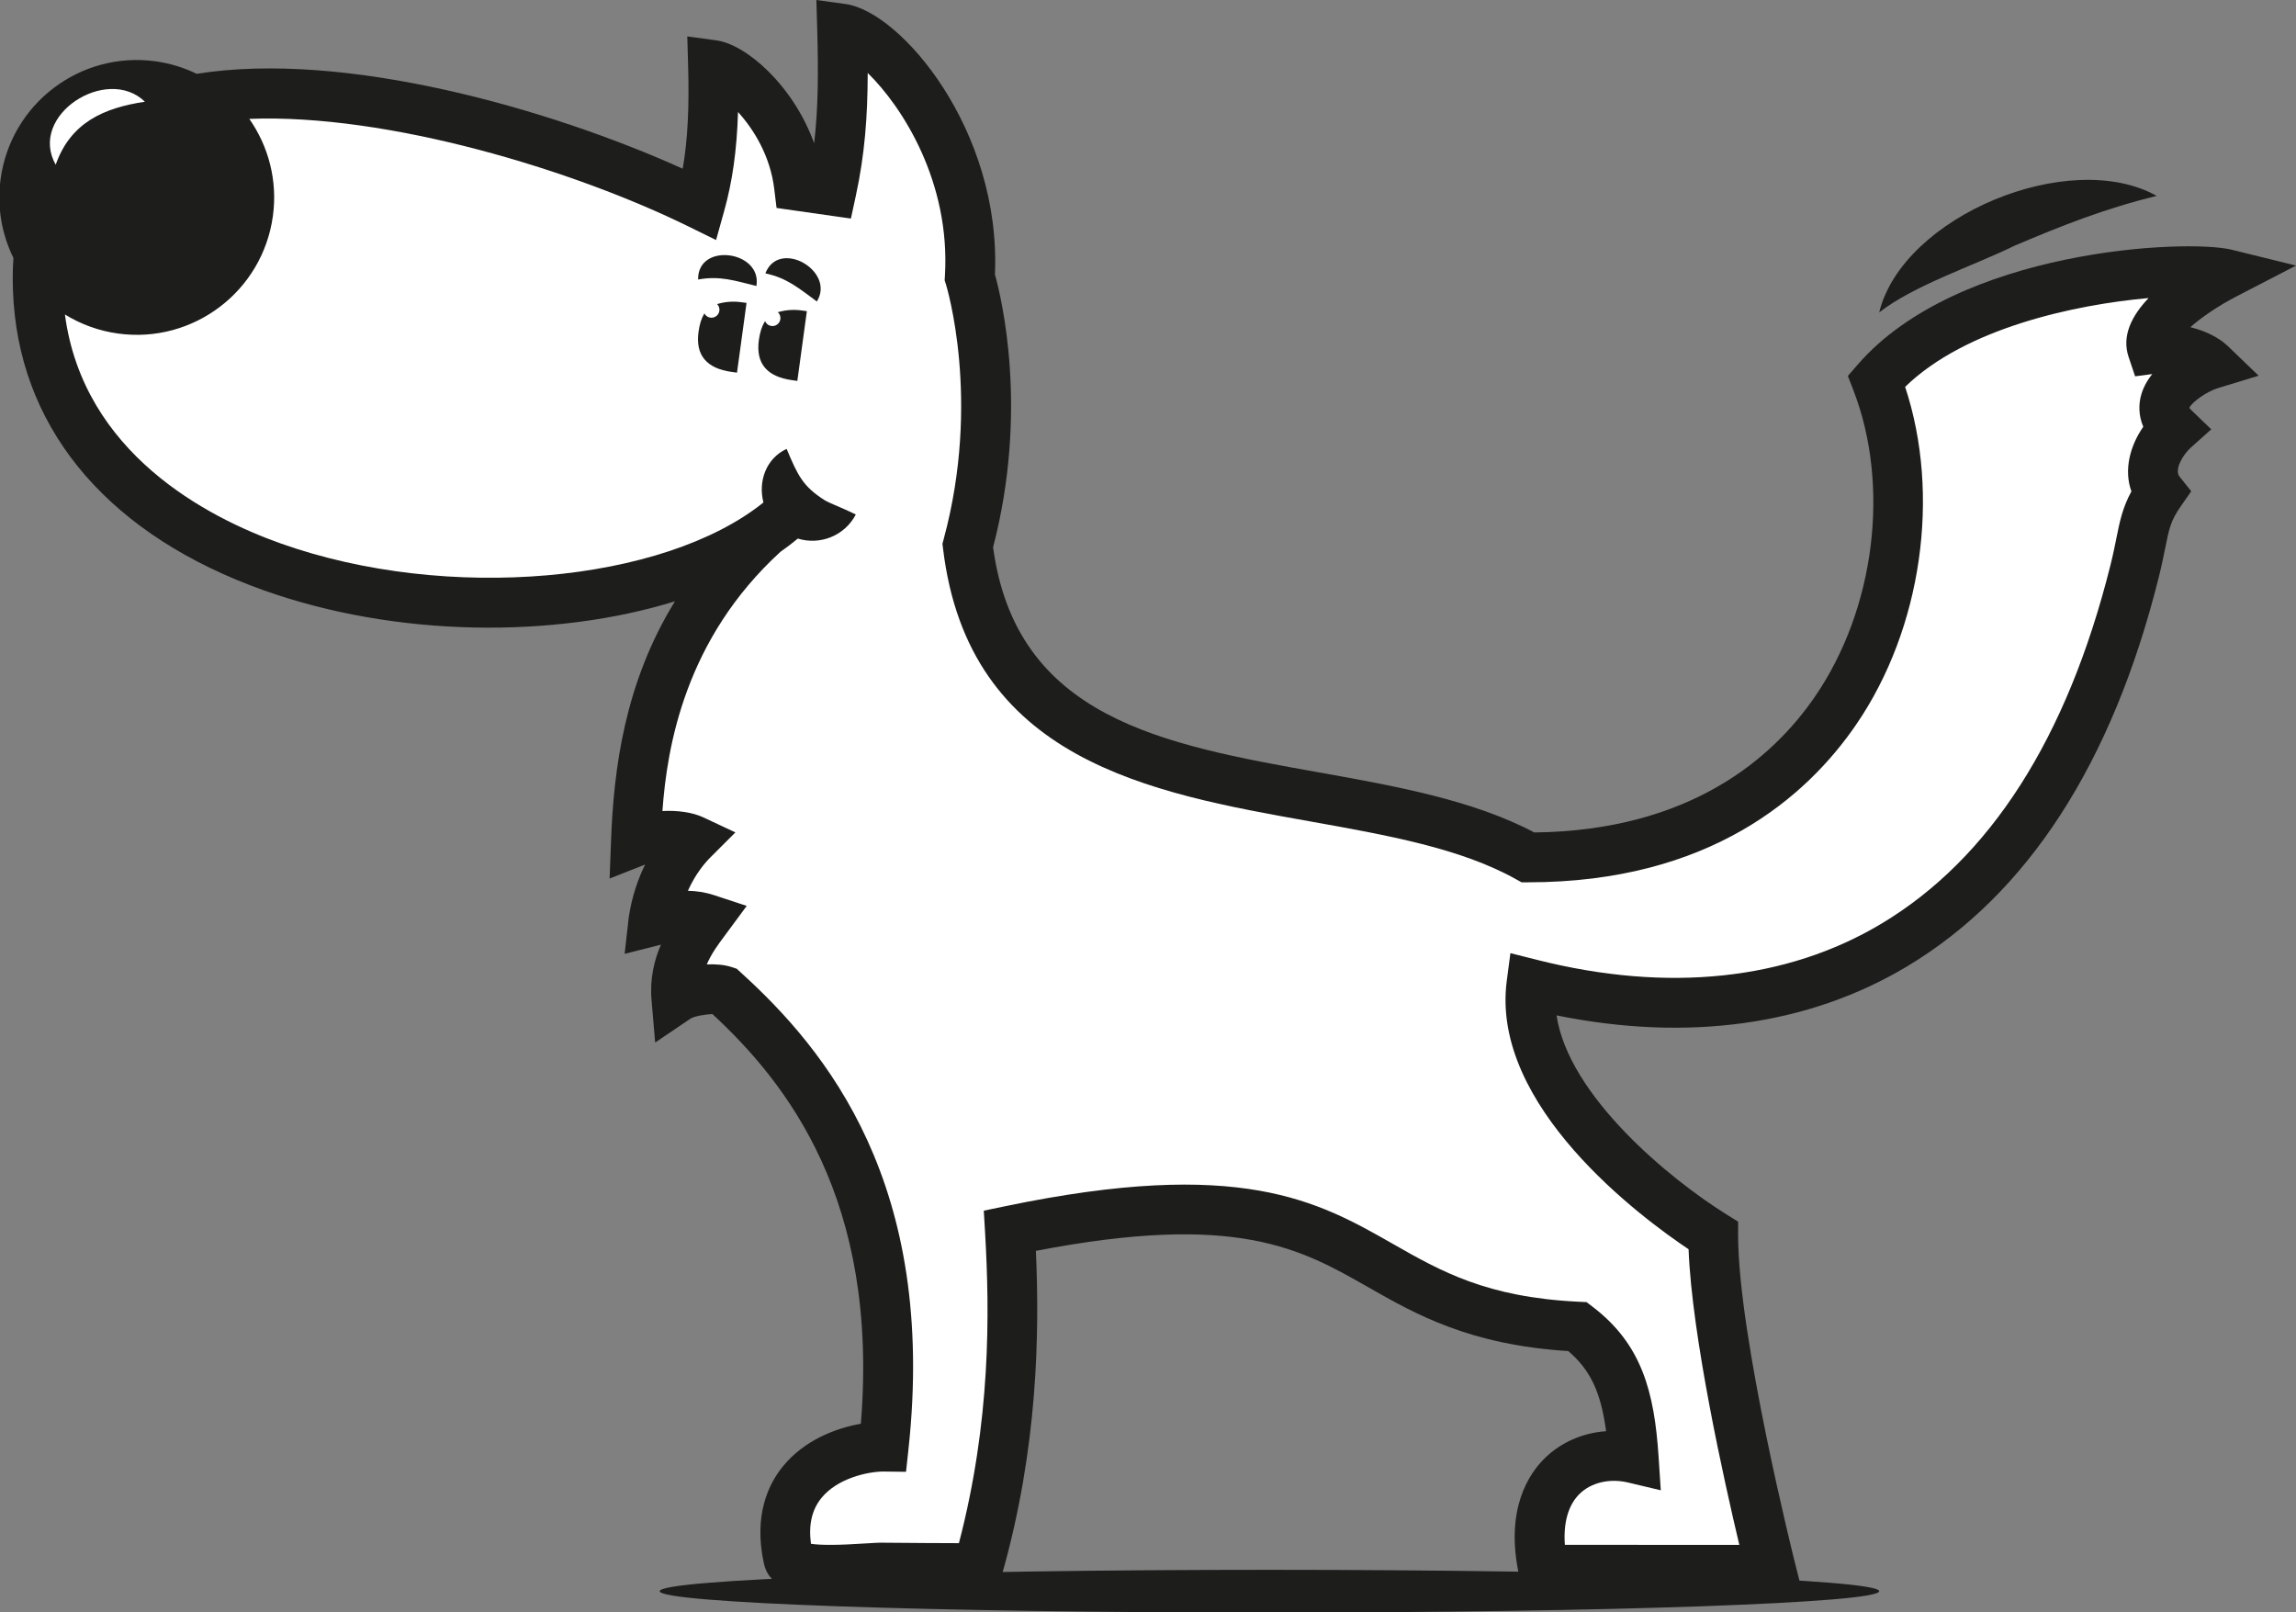 <?xml version="1.0" encoding="UTF-8"?>
<svg id="a" data-name="Warstwa_1" xmlns="http://www.w3.org/2000/svg" width="114.898mm" height="80.673mm" viewBox="0 0 325.696 228.679">
  <rect x="0" y="0" width="325.696" height="228.679" fill="#808080" stroke="none"/>
  <path d="M266.572,225.687c0,1.676-38.725,3.033-86.495,3.033s-86.495-1.357-86.495-3.033,38.725-3.032,86.495-3.032,86.495,1.357,86.495,3.032" fill="#1d1d1b"/>
  <g>
    <path d="M305.939,27.787c-12.305-6.904-36.017,2.84-39.367,16.52,4.992-3.885,13.488-6.644,19.18-9.45,6.748-2.867,12.835-5.284,20.188-7.07Z" fill="#1d1d1b"/>
    <path d="M310.707,46.407c1.498-1.325,3.769-2.934,6.641-4.417l8.349-4.321-9.13-2.251c-6.338-1.566-38.81-.118-53.046,16.297l-1.395,1.609.77,1.984c5.266,13.578,3.089,31.045-5.419,43.469-5.953,8.691-17.677,19.028-39.829,19.296-8.735-4.624-19.851-6.609-30.616-8.532-22.046-3.935-42.88-7.653-46.158-31.921,5.049-19.365,1.208-35.308.259-38.711.907-20.393-13.303-37.261-21.195-38.341l-4.132-.568.12,4.168c.176,6.178.146,11.205-.436,16.142-2.979-8.207-9.62-14.006-13.865-14.583l-4.13-.563.119,4.165c.17,5.938-.063,10.547-.769,14.599C78.09,15.463,48.961,7.102,27.898,10.468c-1.803-.873-3.766-1.49-5.858-1.776C11.376,7.234,1.549,14.698.091,25.364c-.545,3.99.16,7.863,1.813,11.224-.141,2.034-.133,4.174.036,6.425,1.387,18.614,13.999,33.078,35.514,40.728,18.805,6.687,41.195,6.829,58.288,1.546-7.151,11.6-8.683,23.814-9.063,33.916l-.202,5.402,5.031-1.981s.004-.003.007-.003c-1.004,2.032-1.873,4.51-2.321,7.454l-.587,5.212,5.15-1.302c-.945,2.174-1.596,4.81-1.333,7.885l.512,5.998,4.989-3.371c.577-.387,2.217-.64,3.135-.667,10.596,9.812,23.646,26.38,21.054,58.11-3.509.614-8.007,2.302-11.061,6.047-2.049,2.512-4.18,6.936-2.696,13.756.796,3.672,4.959,4.459,9.542,4.459,1.845,0,3.754-.128,5.541-.245.645-.045,1.146-.082,1.414-.082l2.736.021c2.233.02,5.522.051,11.129.051h2.669l.731-2.564c5.129-17.985,5.345-34.387,4.825-45.966,28.493-5.495,37.541-.317,47.122,5.142,6.746,3.844,14.371,8.189,28.392,9.069,3.104,2.64,4.625,5.774,5.374,11.368-3.313.234-6.388,1.56-8.714,3.841-2.23,2.185-5.663,7.24-3.638,16.559l.608,2.782,39.674.01-1.11-4.401c-.084-.32-8.093-32.205-8.093-46.55v-1.959l-1.664-1.039c-8.124-5.063-22.381-16.821-24.093-28.221,18.641,3.78,35.744,1.411,49.694-6.933,17.09-10.226,29.103-28.765,35.705-55.101.427-1.697.704-3.072.942-4.258.552-2.744.784-3.877,2.181-5.879l1.511-2.17-1.652-2.064c-.784-.98.43-3.095,1.649-4.181l2.844-2.537-2.747-2.646c-.224-.217-.328-.367-.369-.388.293-.746,2.401-2.31,4.073-2.819l5.759-1.754-4.337-4.173c-1.363-1.311-3.313-2.202-5.347-2.711Z" fill="#1d1d1b"/>
    <path d="M304.03,60.53c-1.884,2.713-2.782,6.118-1.683,9.167-1.261,2.314-1.656,4.279-2.13,6.637-.221,1.095-.475,2.366-.869,3.935-6.133,24.45-17.058,41.525-32.481,50.752-13.408,8.025-30.271,9.794-48.761,5.139l-3.849-.971-.518,3.935c-2.339,17.77,19.16,33.629,25.791,38.062.469,12.366,5.063,32.934,7.199,41.935l-24.748-.01c-.229-3.144.486-5.657,2.088-7.227,1.639-1.613,4.265-2.227,6.861-1.615l4.658,1.107-.313-4.775c-.605-9.181-2.379-15.938-9.343-21.245l-.876-.669-1.098-.053c-13.076-.627-19.544-4.314-26.391-8.216-10.608-6.044-21.584-12.301-55.028-5.322l-2.986.62.18,3.045c.67,11.505.82,26.78-3.709,44.115-3.978-.007-6.529-.031-8.365-.048l-2.804-.021c-.358,0-1.023.043-1.887.096-3.892.264-6.546.283-7.931.063-.364-2.699.13-4.838,1.492-6.51,2.259-2.775,6.533-3.73,8.784-3.741l3.209.038.346-3.193c4.073-37.586-11.638-56.612-23.811-67.653l-.556-.507-.713-.234c-.996-.325-2.234-.439-3.53-.381.685-1.58,1.67-2.898,2.442-3.93l3.224-4.366-4.64-1.526c-1.282-.421-2.526-.593-3.703-.621,1.093-2.435,2.458-4.003,3.173-4.716l3.563-3.563-4.562-2.136c-1.494-.704-3.63-1.011-5.788-.897.66-9.227,3.257-24.43,16.742-36.764.864-.601,1.68-1.23,2.464-1.877,3.141.968,6.632-.371,8.227-3.415-1.915-.953-3.334-1.425-4.384-2.004-3.124-1.975-3.838-3.514-5.43-7.301-2.945,1.36-4.059,4.641-3.291,7.6-14.137,11.381-44.814,14.224-68.474,5.813-10.47-3.725-28.008-12.83-30.612-32.477,2.237,1.375,4.784,2.327,7.552,2.706,10.666,1.457,20.492-6.006,21.95-16.67.691-5.053-.639-9.906-3.345-13.781,19.685-.75,46.021,7.249,62.393,15.308l3.818,1.879,1.144-4.1c1.173-4.196,1.804-8.614,1.969-14.06,2.218,2.443,4.565,6.194,5.139,10.909l.329,2.7,10.547,1.503.692-3.202c1.268-5.867,1.679-11.211,1.691-17.446,4.947,4.826,11.746,15.489,10.954,28.76l-.039.65.197.621c.05.162,5.009,16.329-.331,36.072l-.18.663.083.682c3.611,30.054,29.33,34.646,52.017,38.697,11.021,1.967,21.429,3.827,29.242,8.2l.805.448h.921c25.807,0,39.561-12.168,46.55-22.377,9.331-13.624,12.012-32.577,6.943-47.893,8.576-8.354,24.102-11.67,34.535-12.597-2.35,2.462-3.852,5.34-2.836,8.346l.924,2.753,2.434-.319c-.757.94-1.354,2.014-1.64,3.22-.232.955-.376,2.511.362,4.25Z" fill="#fff"/>
  </g>
  <path d="M7.901,23.364c-3.957-7.019,7.262-14.183,12.654-8.937-5.728.862-10.532,2.887-12.654,8.937" fill="#fff"/>
  <path d="M99.029,39.644c-.086-5.347,9.123-4.086,8.27.922-3.059-.749-5.144-1.489-8.27-.922" fill="#1d1d1b"/>
  <path d="M108.568,38.773c1.945-4.981,9.991-.329,7.307,3.984-2.547-1.851-4.198-3.325-7.307-3.984" fill="#1d1d1b"/>
  <path d="M107.646,48.24c.289-2.111,1.047-3.384,2.27-3.823,1.225-.432,2.496-.563,3.812-.384l.728.099-1.351,9.891-.728-.099c-3.602-.492-5.182-2.386-4.732-5.684" fill="#1d1d1b"/>
  <path d="M99.088,47.071c.289-2.112,1.046-3.384,2.269-3.823,1.226-.433,2.498-.564,3.814-.384l.728.099-1.353,9.891-.727-.099c-3.602-.492-5.183-2.386-4.732-5.684" fill="#1d1d1b"/>
  <path d="M102.046,44.084c-.086.62-.656,1.053-1.276.969-.618-.084-1.052-.656-.967-1.274.084-.62.656-1.053,1.274-.969.62.084,1.053.656.969,1.274" fill="#fff"/>
  <path d="M110.697,45.267c-.084.62-.656,1.053-1.274.969-.62-.084-1.053-.656-.969-1.274.084-.62.656-1.053,1.274-.969.62.084,1.053.656.969,1.274" fill="#fff"/>
</svg>